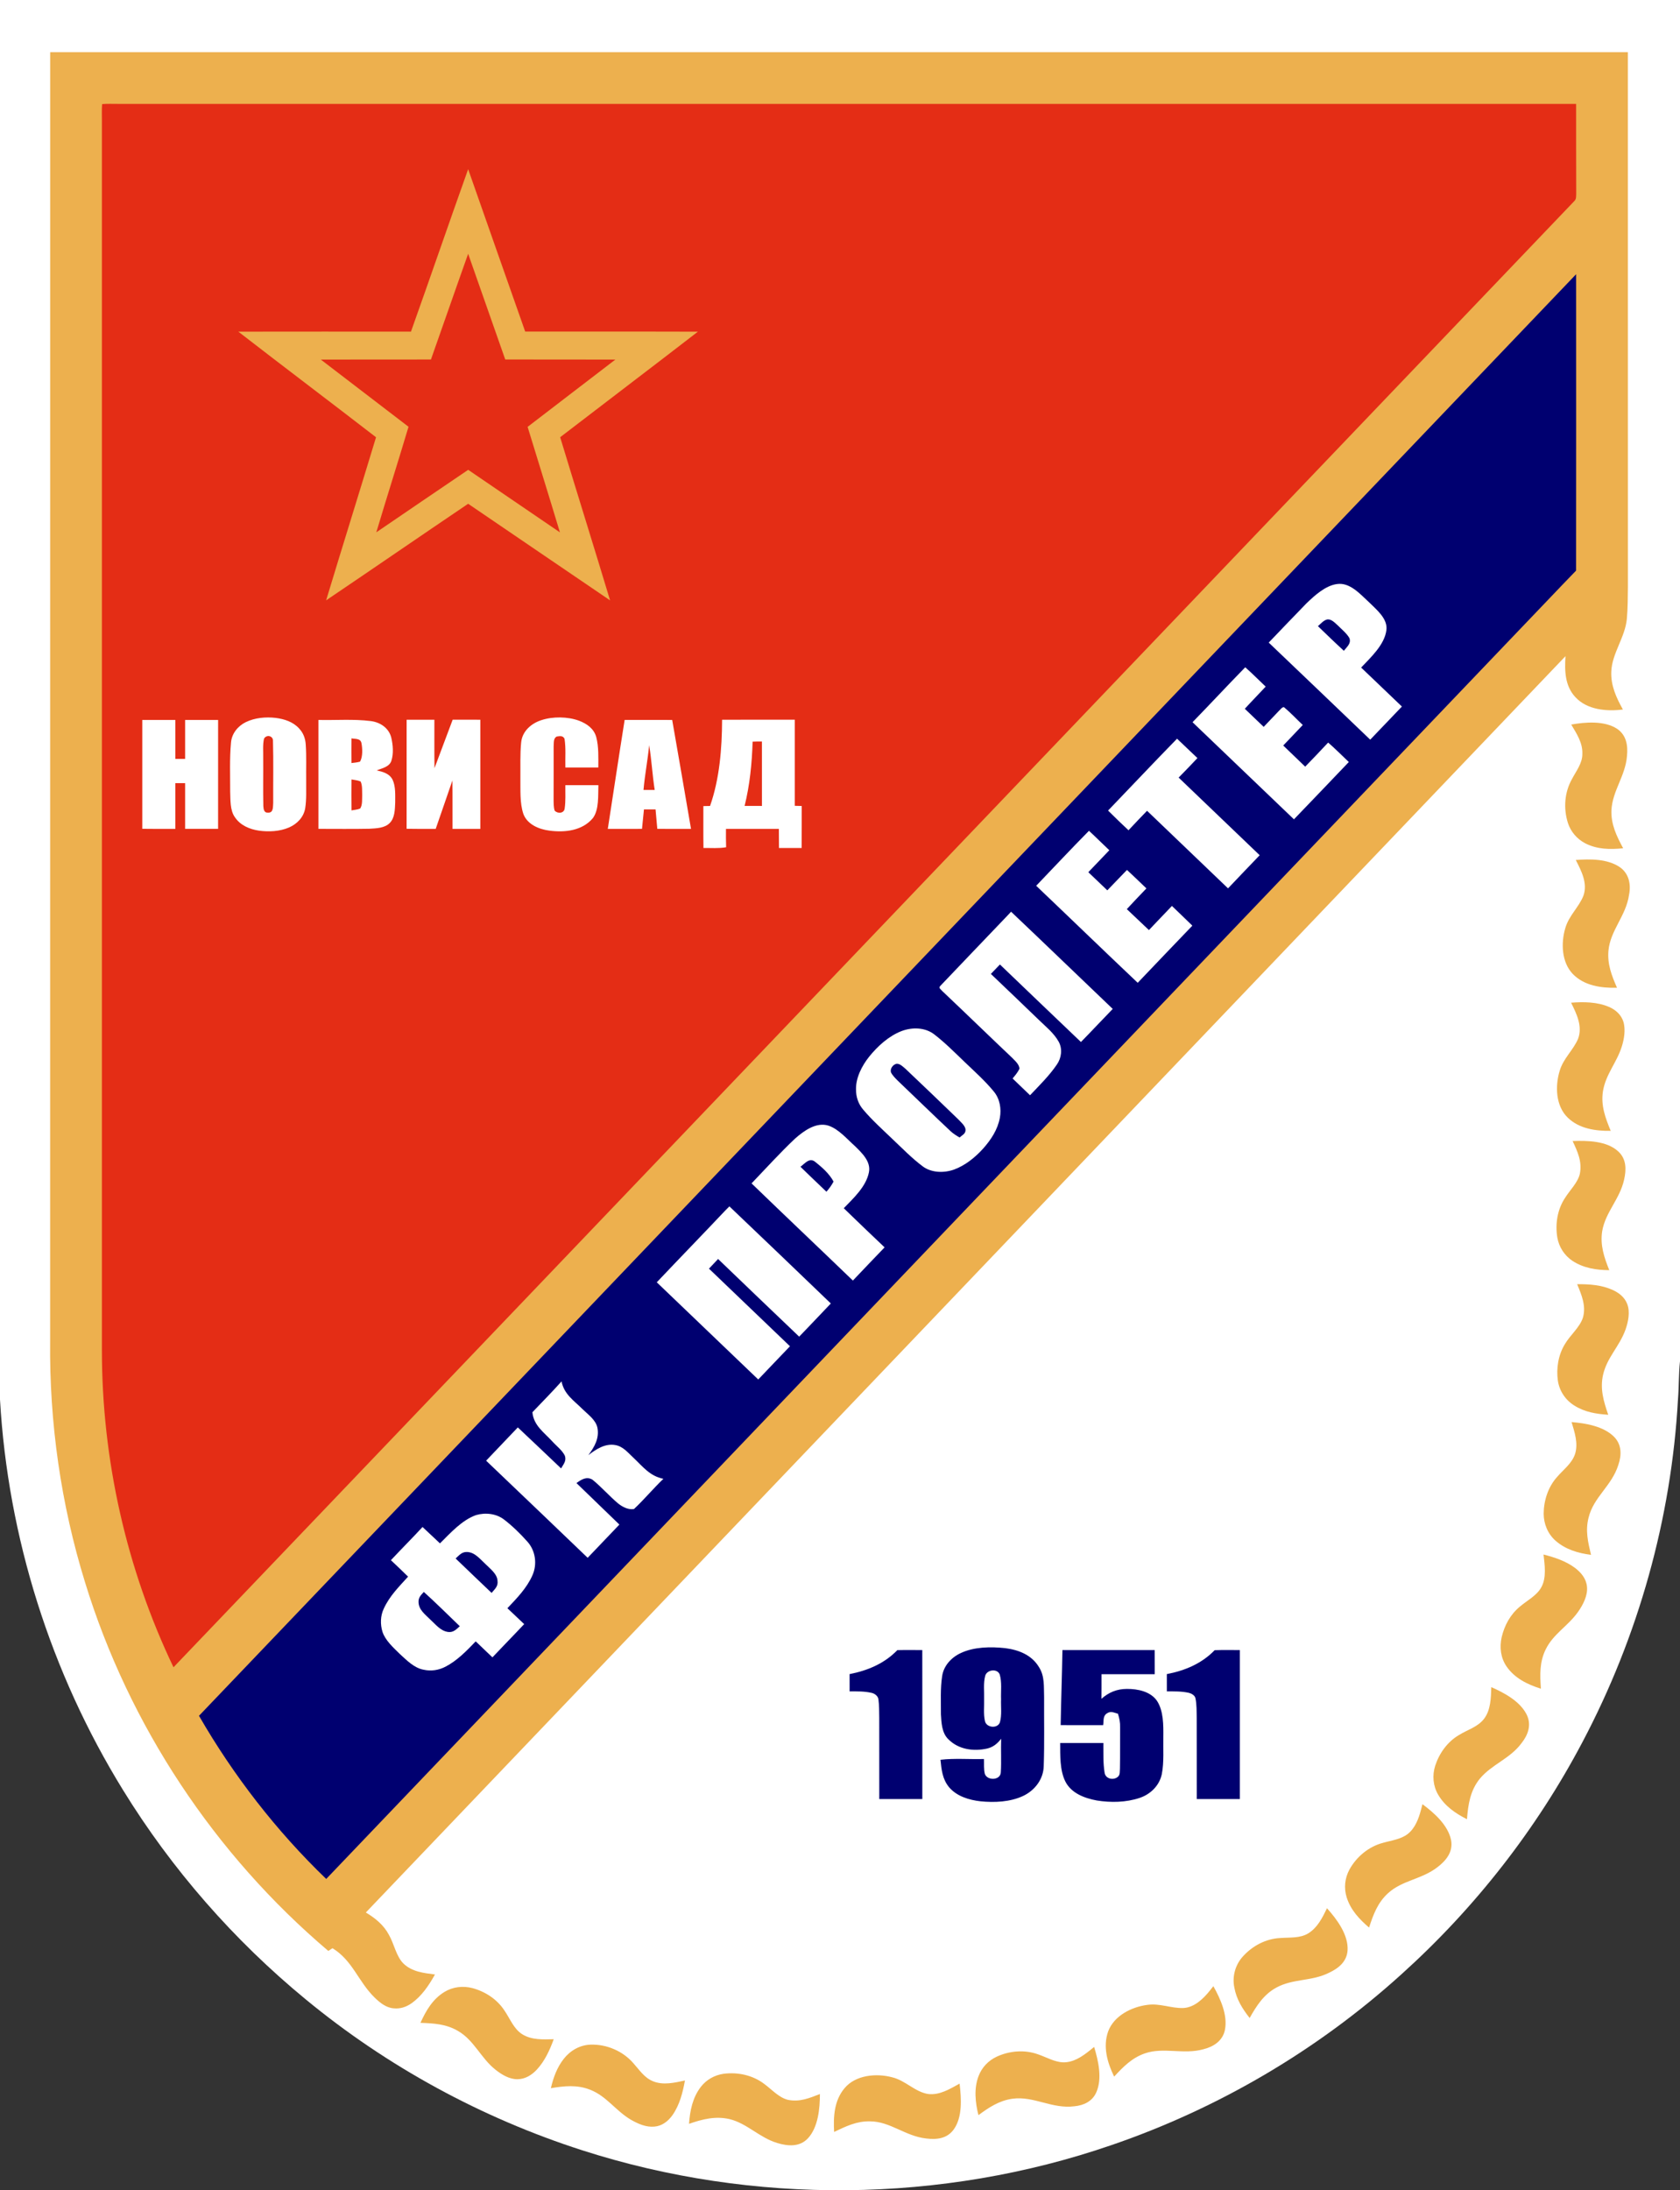 <svg xmlns="http://www.w3.org/2000/svg" viewBox="0 0 896 1167.8"><rect x="0" y="0" width="896" height="1167.8" fill="#333333" stroke="none"/><path fill="#fff" d="M0 0h896v725.82c-.73 6.71-.53 13.45-1.07 20.17-3.52 63.75-21.16 126.52-51 182.94-24.5 46.45-57.37 88.49-96.39 123.62-44.71 40.51-97.74 71.66-154.81 91.2-90.47 31.13-191.14 32.04-282.21 2.75-53.67-17.25-104.02-44.63-147.52-80.51-38.28-31.5-71.42-69.36-97.4-111.59C26.98 891.76 4.23 819.72 0 746.23V0Z"/><path fill="#edb04e" d="M26.76 27.81c280.47-.03 560.96-.03 841.44 0 .04 95.06 0 190.13.02 285.19-.07 5.67-.06 11.37-.57 17.02-.96 9.86-7.89 18.32-8.29 27.95-.35 7.47 2.64 13.98 6.19 20.33-8.61 1.12-19.06.2-25.31-6.55-5.66-6.04-5.81-14.11-5.31-21.89-213.27 223.28-426.55 446.55-639.81 669.85 5.03 3.03 9.48 6.61 12.29 11.88 2.77 4.78 3.85 11.41 7.71 15.29 4.57 4.46 10.85 5.11 16.86 5.88-3.26 5.84-7.12 11.65-12.72 15.5-2.75 1.89-5.88 2.89-9.24 2.55-4.06-.28-7.34-2.95-10.15-5.67-8.82-8.57-11.7-19.73-22.54-26.39-.74.49-1.48.97-2.22 1.46-60.72-51.46-106.37-120.35-129.73-196.47C32.51 802.17 26.28 758.5 26.74 715c.01-229.05-.02-458.14.02-687.19Z"/><path fill="#e42d15" d="M54.46 55.51c2.83-.24 5.7-.1 8.54-.11 259.19.02 518.4-.02 777.59.02.05 15.88-.04 31.76.05 47.64-.09 1.67.2 3.1-1.18 4.33C590.45 367.86 341.56 628.5 92.53 888.96 67.38 836.4 54.35 778.25 54.35 720c.01-218.33 0-436.67 0-655 .03-3.16-.15-6.35.11-9.49Z"/><path fill="#edb04e" d="M249.68 90.2c10.17 28.85 20.22 57.75 30.42 86.58 30.7.07 61.41-.04 92.11.06-24.4 18.86-49 37.48-73.46 56.28 8.8 29.02 17.88 57.96 26.63 86.99-25.27-17.12-50.45-34.37-75.7-51.51-25.3 17.09-50.44 34.41-75.75 51.49 8.77-29.01 17.84-57.94 26.62-86.95-24.41-18.85-49.05-37.42-73.44-56.31 30.69-.06 61.38-.03 92.07-.01 10.29-28.83 20.21-57.8 30.5-86.62Z"/><path fill="#e42d15" d="M249.68 135.32c6.61 18.78 13.18 37.57 19.78 56.35 19.58.08 39.16-.02 58.73.05-15.56 12.01-31.24 23.86-46.8 35.88 5.74 18.74 11.58 37.46 17.23 56.24-16.29-11.14-32.62-22.22-48.92-33.34-16.38 11.03-32.66 22.23-49 33.32 5.61-18.79 11.58-37.49 17.18-56.28-15.57-11.97-31.21-23.85-46.78-35.82 19.58-.06 39.16.02 58.74-.04 6.66-18.78 13.14-37.61 19.84-56.36Z"/><path fill="#000070" d="M840.59 146.22c.01 52.67.05 105.35-.02 158.02-10.4 10.71-20.61 21.6-30.98 32.35-211.85 221.76-423.8 443.44-635.61 665.23-26.56-25.57-49.43-55.07-67.85-86.99 244.82-256.21 489.64-512.42 734.46-768.61Z"/><path fill="#fff" d="M713.06 311.4c6.88-1.01 12.37 5.38 16.95 9.57 3.92 3.92 10.28 8.86 9.39 15.08-1.03 7.78-8.31 14.43-13.46 19.88 7.21 6.97 14.54 13.81 21.74 20.79-5.61 5.91-11.26 11.79-16.9 17.66-18.05-17.25-36.03-34.56-54.13-51.76 6.7-6.95 13.33-13.99 20.09-20.89 4.35-4.18 10.13-9.51 16.32-10.33Z"/><path fill="#000070" d="M708.04 330.25c2.18-.14 3.97 1.91 5.47 3.23 2.09 2.13 4.71 4.16 6.19 6.76 1.03 2.94-1.41 4.66-2.97 6.75-4.69-4.29-9.25-8.73-13.83-13.13 1.47-1.27 3.16-3.3 5.14-3.61Z"/><path fill="#fff" d="M664.13 355.78c3.76 3.3 7.25 6.9 10.9 10.31-3.67 3.98-7.5 7.81-11.13 11.82 3.36 3.21 6.69 6.45 10.07 9.64 2.72-2.82 5.41-5.65 8.09-8.5.76-.59 1.73-2.23 2.78-1.96 3.5 2.94 6.65 6.32 9.97 9.46-3.48 3.64-6.92 7.32-10.42 10.94 3.89 3.78 7.81 7.52 11.72 11.28 4.14-4.23 8.18-8.55 12.24-12.85 3.83 3.31 7.34 6.91 11.02 10.38-9.76 10.18-19.46 20.42-29.26 30.55-18-17.28-36.05-34.53-54.09-51.78 9.44-9.69 18.65-19.63 28.11-29.29Zm-517.1 26.99c4.65.61 9.32 2.09 12.53 5.68 2.22 2.36 3.3 5.29 3.5 8.51.44 6.32.14 12.7.23 19.04-.06 4.95.25 10.08-.52 14.98-.82 4.74-4.29 8.31-8.59 10.2-4.96 2.14-10.82 2.44-16.12 1.7-5-.75-9.9-2.83-12.79-7.17-2.67-3.67-2.32-9.37-2.51-13.71.03-8.66-.36-17.43.44-26.05.37-4.79 3.63-8.82 7.85-10.9 4.84-2.38 10.68-2.89 15.98-2.28Zm161.72 1.47c4.22 1.61 7.98 4.19 9.25 8.76 1.36 5.14 1.11 10.94 1.1 16.22-5.85.01-11.71.01-17.57 0-.14-5.05.34-10.28-.44-15.28-.84-1.86-2.53-1.46-4.21-1.23-1.87 1.03-1.42 3.44-1.61 5.24-.02 9.35.04 18.71-.02 28.06.03 2.01-.05 4.26.55 6.18 1.49 1.72 4.93 1.6 5.34-1.01.62-4.11.31-8.39.38-12.54 5.87-.01 11.74-.01 17.62 0-.22 5.4.44 13-2.93 17.55-5.65 6.78-15.02 7.79-23.25 6.68-5.55-.72-11.81-3.31-13.86-8.98-1.93-5.84-1.47-12.79-1.56-18.89.07-6.34-.21-12.76.4-19.07.55-6.03 5.37-10.25 10.88-11.99 6.09-1.99 13.9-1.88 19.93.3Zm-232.87-.37c5.88-.03 11.76-.03 17.63-.01 0 6.92-.01 13.85.01 20.77 1.73 0 3.47-.01 5.21-.01.01-6.92 0-13.84 0-20.76 5.87-.01 11.73-.02 17.6 0-.01 19.36-.01 38.72-.01 58.08-5.86.03-11.72.02-17.59 0 0-8.13.01-16.25 0-24.38-1.74 0-3.48-.01-5.22-.01-.01 8.13 0 16.26 0 24.4-5.88 0-11.75.05-17.63-.05v-58.03Zm93.94-.01c9.27.22 18.74-.57 27.95.6 5.01.64 9.55 3.65 10.88 8.7.94 4 1.36 8.67.04 12.61-1.15 3.18-5.02 3.9-7.8 4.97 3.33.77 6.8 1.66 8.48 4.98 1.73 3.6 1.38 8.38 1.4 12.29-.16 3.63-.18 8.09-2.95 10.84-2.74 2.74-7.2 2.8-10.82 3.02-9.06.19-18.12.05-27.18.06v-58.07Zm47.05-.11c4.93-.03 9.87-.02 14.8-.01.03 8.61-.07 17.23.06 25.84 3.26-8.61 6.43-17.25 9.7-25.86 4.91.02 9.83.01 14.74.02 0 19.4.01 38.8 0 58.21-4.94.01-9.88.01-14.82 0-.04-8.61.05-17.22-.06-25.83-3 8.6-5.9 17.24-8.92 25.83-5.17 0-10.34.05-15.51-.06.01-19.38 0-38.76.01-58.14Zm116.28.09c8.45.03 16.9-.01 25.35.02 3.41 19.35 6.71 38.73 10.04 58.09-5.99 0-11.98.02-17.98-.01-.3-3.46-.62-6.91-.93-10.37h-6.19c-.34 3.46-.71 6.91-1.04 10.37-6.08.03-12.16.01-18.24.02 3-19.38 5.9-38.77 8.99-58.12Zm51.97-.1c12.91-.01 25.83 0 38.75-.01.02 15.3 0 30.61 0 45.91 1.24.03 2.48.07 3.72.1-.04 7.47.04 14.93-.05 22.39-4.03.01-8.06.01-12.08 0-.05-3.39-.06-6.78-.06-10.17-9.4-.01-18.81-.01-28.21 0-.04 3.26-.03 6.52.08 9.78-4.08.7-7.97.33-12.09.39-.11-7.45-.03-14.9-.05-22.34 1.19-.03 2.38-.05 3.57-.07 5.09-14.53 6.36-30.69 6.42-45.98Z"/><path fill="#edb04e" d="M862.43 388.57c4.97 3.38 5.85 8.84 5.3 14.46-.84 10.75-7.76 18.52-8.3 28.98-.28 7.57 2.78 13.8 6.25 20.27-7.04.7-13.84.63-20.28-2.67-4.34-2.27-7.66-6.15-9.18-10.82-2.43-7.72-1.85-16.31 2.16-23.4 2.18-4.18 5.6-8.47 5.54-13.36.25-5.95-3.03-10.82-5.93-15.71 7.56-1.35 17.71-2.14 24.44 2.25Z"/><path fill="#e42d15" d="M145.59 395.17c.3 10.94.06 21.93.12 32.88-.19 2.01.25 5.39-2.73 5.23-2.2.2-2.44-1.88-2.54-3.57-.18-8.56 0-17.14-.07-25.71.08-3.32-.32-6.9.44-10.15 1.33-2.38 4.98-1.58 4.78 1.32Zm41.88-1.49c2.05.43 4.79-.1 5.31 2.55.55 3 .75 7.11-.74 9.86-1.45.44-3.06.57-4.57.75-.04-4.39-.04-8.77 0-13.16Z"/><path fill="#fff" d="M627.76 393.86c3.66 3.4 7.2 6.94 10.87 10.33-3.3 3.51-6.64 6.98-10.02 10.41 14.41 13.79 28.84 27.58 43.22 41.39-5.61 5.9-11.3 11.73-16.88 17.67-14.38-13.8-28.8-27.57-43.19-41.37-3.34 3.42-6.62 6.91-9.9 10.39-3.68-3.44-7.32-6.94-10.89-10.5 12.28-12.74 24.41-25.69 36.79-38.32Z"/><path fill="#e42d15" d="M401.4 395.45c1.64-.12 3.31-.09 4.96-.09.01 11.45.01 22.9.01 34.35-3.09 0-6.17 0-9.25-.01 2.8-11.25 3.91-22.69 4.28-34.25Zm-55.18 1.86c1.31 7.92 1.71 15.95 2.96 23.89h-5.98c.69-8.01 2.25-15.89 3.02-23.89Zm-158.74 18.28c1.59.3 3.36.43 4.86 1.09.99 2.16.75 4.98.82 7.32-.09 2.23.22 5.13-1.04 7.07-1.43.61-3.11.73-4.63 1.02-.07-5.5-.06-11-.01-16.5Z"/><path fill="#fff" d="M580.79 442.96c3.67 3.39 7.19 6.95 10.85 10.37-3.75 3.89-7.5 7.79-11.21 11.72 3.37 3.23 6.79 6.4 10.13 9.67 3.49-3.64 6.97-7.28 10.49-10.89 3.49 3.25 6.95 6.54 10.37 9.86-3.51 3.65-7.01 7.31-10.45 11.04 3.91 3.75 7.86 7.46 11.79 11.17 4.12-4.26 8.13-8.62 12.27-12.86 3.62 3.52 7.31 6.95 10.89 10.51-9.71 10.16-19.48 20.26-29.14 30.46-18.14-17.15-36.06-34.53-54.15-51.73 9.38-9.78 18.64-19.69 28.16-29.32Z"/><path fill="#edb04e" d="M863.74 462.24c4.97 3.33 6.22 9.17 5.1 14.78-1.6 11.36-10.03 18.94-11.01 29.96-.61 7.19 1.76 13.26 4.58 19.69-8.43.19-17.53-1.05-23.65-7.43-5.92-6.22-6.29-16.5-3.95-24.31 1.9-6.74 7.21-11.11 9.69-17.36 2.35-6.61-1.12-13.27-4.09-19.04 7.61-.56 16.7-.67 23.33 3.71Z"/><path fill="#fff" d="M539.24 486.11c18.15 17.19 36.13 34.57 54.22 51.83-5.7 5.84-11.24 11.83-16.96 17.64-14.44-13.74-28.81-27.55-43.21-41.33-1.6 1.69-3.21 3.36-4.83 5.03 8.57 8.18 17.16 16.34 25.67 24.59 3.72 3.62 7.92 6.93 10.49 11.53 2.13 3.82 1.51 8.7-.97 12.22-4.03 5.92-9.38 11.17-14.3 16.35-3.12-2.97-6.23-5.94-9.3-8.94 1.32-1.61 2.71-3.21 3.62-5.1.15-2.2-2.34-4.34-3.76-5.83-12.51-11.84-24.84-23.85-37.36-35.68-.7-.94-2.24-1.57-1.01-2.8 11.8-12.45 23.89-24.96 35.68-37.35.68-.72 1.35-1.44 2.02-2.16Z"/><path fill="#edb04e" d="M837.92 534.63c6.66-.54 13.99-.44 20.23 2.24 3.65 1.57 6.64 4.33 7.77 8.23 1.06 4.14.31 8.88-.97 12.91-2.73 8.7-8.63 14.83-10.06 23.95-1.13 7.62 1.31 14.1 4.16 20.98-8.09.15-16.92-1.16-22.94-7.06-6.44-6.25-6.76-16.86-4.28-24.94 1.97-6.68 7.25-11 9.84-17.14 2.43-6.68-.82-13.27-3.75-19.17Z"/><path fill="#fff" d="M498.39 551.61c5.75 4.43 10.99 9.76 16.23 14.76 5.25 5.03 10.82 10 15.43 15.63 3.19 3.85 4.12 9.21 3.2 14.04-1.18 6.29-4.7 11.62-8.88 16.33-4.23 4.7-9.59 9.04-15.57 11.23-5.33 1.89-12.04 1.78-16.7-1.73-5.81-4.33-11-9.73-16.28-14.69-5.25-5.04-10.78-10-15.48-15.58-2.55-2.96-3.8-6.7-3.8-10.59-.18-6.3 3.11-12.68 6.94-17.52 4.55-5.65 10.46-11.06 17.3-13.72 5.71-2.18 12.66-2.06 17.61 1.84Z"/><path fill="#000070" d="M478.14 567.18c1.83-.17 3.57 1.69 4.88 2.78 9.41 8.93 18.78 17.88 28.1 26.9 1.32 1.47 3.53 3.22 3.82 5.24.22 2.4-1.66 3-3.17 4.39-1.71-1.01-3.38-2.05-4.84-3.4-9.47-8.89-18.76-17.94-28.15-26.91-1.3-1.31-2.77-2.74-3.6-4.41-.59-1.98 1.06-4.16 2.96-4.59Z"/><path fill="#fff" d="M441.81 600.16c5.44 1.8 9.93 7.14 14.13 10.9 3.72 3.65 8.66 8.23 7.48 14.01-1.49 7.58-8.23 13.8-13.41 19.13 7.21 7 14.47 13.96 21.77 20.87-5.65 5.89-11.3 11.77-16.91 17.7-17.97-17.32-36.11-34.46-54.04-51.81 7.68-8.01 15.15-16.28 23.21-23.89 4.64-4.09 11.24-8.95 17.77-6.91Z"/><path fill="#edb04e" d="M838.73 608.38c7.81-.28 18.24-.14 24.34 5.55 4.41 4.05 4.35 9.66 3.11 15.09-2.33 10.42-9.94 17.23-11.68 27.42-1.16 7.48 1.05 13.97 3.78 20.79-6.9-.03-13.71-1.1-19.59-4.93-4.35-2.91-7.23-7.38-8.13-12.52-1.17-7.23.04-14.94 4.14-21.1 2.54-4.08 6.84-8.16 7.9-12.89 1.24-6.5-1.21-11.71-3.87-17.41Z"/><path fill="#000070" d="M434.58 619.33c3.75 2.97 7.69 6.39 9.98 10.67-1.08 2.01-2.28 3.69-3.8 5.4-4.67-4.38-9.24-8.87-13.85-13.3 2.26-1.62 4.66-4.97 7.67-2.77Z"/><path fill="#fff" d="M389.01 643.22c18.07 17.21 36.12 34.47 54.1 51.77-5.63 5.9-11.22 11.83-16.88 17.69-14.44-13.78-28.87-27.56-43.25-41.41-1.62 1.72-3.24 3.43-4.86 5.15 14.38 13.82 28.8 27.58 43.2 41.38-5.68 5.87-11.26 11.83-16.93 17.71-18.03-17.27-36.08-34.53-54.11-51.81 12.21-12.91 24.61-25.65 36.81-38.57.64-.65 1.27-1.28 1.92-1.91Z"/><path fill="#edb04e" d="M841.15 684.7c6.53-.02 13 .37 19.04 3.12 3.36 1.57 6.25 3.84 7.63 7.38 1.7 4.25.57 9.58-.89 13.74-3.29 9.1-9.81 14.75-11.94 23.99-1.75 7.54.29 14.32 2.74 21.4-6.46-.44-12.56-1.39-18.12-4.94-4.74-2.95-7.96-7.8-8.76-13.34-.9-6.57.27-13.72 3.78-19.41 2.83-4.84 7.94-8.9 9.62-14.16 1.76-6.28-.76-12.08-3.1-17.78Z"/><path fill="#fff" d="M299.49 736.54c1.38 6.92 6.52 10.13 11.19 14.78 2.9 2.86 7.04 5.7 7.94 9.89 1.11 5.67-1.59 10.3-4.84 14.66 4.02-3.13 8.99-6.37 14.33-5.4 4.18.71 6.73 4.01 9.68 6.74 5.09 4.79 8.74 9.8 16.02 11.27-5.42 5.17-10.23 11.01-15.69 16.11-3.09.53-6.28-1.19-8.61-3.1-4.67-3.95-8.74-8.65-13.48-12.51-3.18-1.96-5.98-.11-8.58 1.77 7.63 7.38 15.24 14.78 22.89 22.13-5.66 5.89-11.26 11.83-16.92 17.71-18.05-17.25-36.04-34.59-54.15-51.78 5.63-5.92 11.29-11.8 16.9-17.74 7.75 7.22 15.37 14.58 23.07 21.86 1.33-2.3 3.05-4.08 1.94-6.93-1.5-2.91-4.49-5.08-6.66-7.52-4.45-4.87-9.89-8.38-10.57-15.5 5.2-5.45 10.52-10.82 15.54-16.44Z"/><path fill="#edb04e" d="M838.17 758.23c7.6.62 17.11 2.22 22.72 7.9 4.05 4.16 4.01 9.69 2.23 14.9-3.51 11.29-13.21 17.07-15.89 28.2-1.78 6.88-.29 13.08 1.31 19.79-6.98-.91-13.59-2.86-18.98-7.59-4.09-3.66-6.27-8.97-6.27-14.43.06-7.01 2.41-14.26 7.16-19.52 3.4-3.98 8.01-7.24 9.64-12.43 1.67-5.62-.31-11.44-1.92-16.82Z"/><path fill="#fff" d="M268.83 810.2c4.47 3.42 8.59 7.47 12.34 11.66 4.42 4.8 5.45 12.08 2.82 18-2.96 6.79-8.35 12.33-13.38 17.61 2.98 2.83 5.97 5.65 8.95 8.47-5.58 5.97-11.33 11.78-16.93 17.73-2.95-2.86-5.93-5.7-8.92-8.52-4.78 4.99-9.93 10.31-16.15 13.52-3.62 1.86-7.66 2.49-11.65 1.59-5.08-.93-9.04-5.09-12.73-8.44-3.36-3.31-7.66-7.15-9.18-11.72-1.24-3.98-1.15-8.57.67-12.38 3.11-6.79 8.06-11.64 12.97-17.08-3.03-2.94-6.06-5.9-9.15-8.78 5.56-5.95 11.34-11.7 16.86-17.69 3.13 2.88 6.18 5.84 9.3 8.73 5.6-5.53 11.62-12.34 19.2-15.07 4.95-1.46 10.81-.86 14.98 2.37Z"/><path fill="#000070" d="M248.97 827.49c4.34.08 7.09 3.87 10.03 6.51 2.42 2.45 6.19 5.18 6.35 8.91.38 2.96-1.49 4.36-3.17 6.4-6.37-6.14-12.84-12.18-19.18-18.35 1.89-1.67 3.18-3.51 5.97-3.47Z"/><path fill="#edb04e" d="M823.22 828.84c5.9 1.52 11.85 3.46 16.79 7.14 3.27 2.51 5.96 5.7 6.37 9.96.51 4.81-2.13 9.77-4.83 13.59-5.38 7.55-13.06 11.55-17.16 19.86-3.36 6.8-3.09 13.64-2.57 21-7.09-2.22-14.01-5.57-18.33-11.88-3.16-4.6-3.79-10.22-2.6-15.59 1.49-6.31 4.64-12.14 9.7-16.29 3.83-3.28 9.17-5.93 11.55-10.52 2.71-5.05 1.69-11.79 1.08-17.27Z"/><path fill="#000070" d="M226.04 848.79c6.55 5.92 12.81 12.17 19.18 18.28-1.93 1.72-3.4 3.43-6.27 3.06-4.05-.57-6.62-4.04-9.46-6.61-2.76-2.8-6.29-5.2-6.27-9.55-.02-2.34 1.38-3.58 2.82-5.18Zm310.01 29.96c7.23.92 14.2 3.62 18.09 10.16 3.14 4.91 2.5 10.48 2.72 16.09-.07 12.15.21 24.33-.2 36.47-.09 7.12-4.78 13.21-11.09 16.14-6.86 3.19-15.2 3.55-22.61 2.81-6.17-.69-12.67-2.65-16.82-7.54-3.54-4.34-4-9.25-4.55-14.6 7.64-.89 15.5-.18 23.2-.41.09 2.61-.18 5.4.45 7.94 1.31 3.73 8.37 3.53 8.53-.87.36-5.94-.03-11.93.18-17.88-1.97 2.57-4.22 4.46-7.45 5.23-7.33 1.64-15.36.52-20.79-5.03-3.39-3.26-3.65-8.82-3.89-13.23.04-6.71-.36-13.7.65-20.32.81-5.58 4.93-10.01 9.92-12.32 7.11-3.36 15.98-3.45 23.66-2.64Zm-57.45 1.06c4.42-.12 8.85 0 13.28-.04.07 26.48.03 52.97.02 79.46-7.65 0-15.3.01-22.95-.01-.02-14.41.01-28.82-.02-43.23-.07-3.26.03-6.59-.42-9.82-.18-1.81-1.8-3.06-3.44-3.52-4.02-.95-7.85-.84-11.94-.83.01-3.07 0-6.15-.01-9.22 9.66-1.89 18.54-5.62 25.48-12.79Zm88.03-.04c16.4 0 32.8.01 49.2 0 .04 4.29.03 8.59.02 12.89-9.45-.01-18.9-.01-28.36-.01-.02 4.38.02 8.75-.04 13.12 3.93-3.49 8.26-5.25 13.55-5.27 5.75-.04 12.66 1.34 16.11 6.44 3.45 5.32 3.39 12.95 3.33 19.06-.14 6.55.44 13.56-.82 19.98-1.29 6.1-6.04 10.71-11.85 12.65-7.24 2.41-15.34 2.56-22.82 1.35-6.5-1.19-13.65-3.86-16.78-10.15-2.98-5.97-2.71-13.98-2.75-20.5 7.68-.01 15.36-.01 23.04 0 .06 5.2-.2 10.58.64 15.73.41 3.47 4.85 4.39 7.2 2.21 1.17-1.14.86-2.75 1.01-4.25.14-7.34.02-14.69.08-22.03.1-2.55-.38-4.86-1.15-7.26-2.1-.53-3.72-1.59-5.79-.24-2.37 1.43-1.71 3.94-2.1 6.33-7.55-.02-15.11-.01-22.66-.01.21-13.35.74-26.68.94-40.04Zm81.2.07c4.47-.17 8.94-.02 13.42-.07.02 26.49.01 52.97 0 79.46h-22.98c-.04-14.41.03-28.82-.03-43.23-.07-3.48.06-7.2-.69-10.61-.32-1.46-2.13-2.47-3.48-2.8-3.96-.88-7.73-.77-11.75-.77 0-3.07 0-6.15-.01-9.22 9.68-1.86 18.57-5.58 25.52-12.76Z"/><path fill="#fff" d="M533.18 892.79c1.24 4.12.56 8.93.72 13.21-.16 3.98.49 8.42-.6 12.27-1.25 3.61-7.3 2.94-8.01-.67-.83-3.73-.32-7.8-.43-11.6.13-4.1-.48-8.61.6-12.58.99-3.2 6.39-3.93 7.72-.63Z"/><path fill="#edb04e" d="M795.35 899.55c7.07 3.11 15.57 7.66 19.03 14.95 2.47 5.39.52 10.59-2.93 14.96-6.18 8.31-15.75 11.2-22.16 18.85-5.19 6.38-6.27 13.73-6.91 21.67-6.17-3.15-11.75-6.94-15.34-13.04-2.76-4.7-3.26-10.36-1.58-15.54 2.17-6.63 6.54-12.74 12.63-16.29 4.49-2.83 10.02-4.28 13.37-8.63 3.63-4.7 3.72-11.27 3.89-16.93Zm-36.71 62.42c6.26 4.61 13.6 11.12 15.25 19.07 1.24 6.25-2.63 11.03-7.31 14.55-8.41 6.49-18.62 6.89-26.21 13.76-5.59 5.03-7.95 11.44-10.2 18.39-5.21-4.46-9.76-9.31-11.91-15.98-1.6-5.05-1.06-10.38 1.48-15.02 3.73-6.74 10.23-12.16 17.73-14.14 4.46-1.3 9.61-1.86 13.35-4.78 3.93-3.1 5.81-8.18 7.04-12.86.27-1 .53-2 .78-2.99Zm-50.92 55.47c5.28 5.83 11.52 14.25 10.98 22.51-.43 6-4.81 9.5-9.88 11.89-9.28 4.65-19.23 3.05-28.09 7.9-6.78 3.7-10.56 9.68-14.25 16.21-3.86-4.88-7.04-9.98-8.16-16.2-1.21-5.69.4-11.85 4.22-16.23 5.13-5.9 12.53-9.89 20.42-10.21 4.98-.39 10.39.22 14.83-2.51 4.89-3.05 7.51-8.35 9.93-13.36Zm-455.76 42.58c6.83 1.83 13.18 5.97 17.07 11.95 2.97 4.29 4.88 9.66 9.41 12.6 5.11 3.21 11.1 2.83 16.88 2.71-2.13 5.81-4.71 11.5-8.93 16.11-2.75 2.97-6.2 5.15-10.37 5.21-4.29.06-8.36-2.39-11.63-4.96-7.94-6.22-11.52-15.89-20.21-20.82-6.29-3.68-12.84-4.02-19.94-4.28 2.99-6.55 6.5-12.65 12.82-16.49 4.47-2.74 9.86-3.33 14.9-2.03Zm395.17-1.02c3.76 6.69 7.74 15.49 6.16 23.31-1.18 5.83-6.06 8.98-11.5 10.32-10.58 2.95-21.12-1.23-31.08 2.16-6.99 2.39-11.62 7.16-16.5 12.42-3.64-7.45-6.11-16.03-3.17-24.15 3.14-8.36 12.54-13.05 20.93-14.1 6.68-.92 12.57 1.87 19.05 1.68 5.92-.23 10.75-4.93 14.24-9.29.62-.78 1.25-1.56 1.87-2.35Zm-332.19 31.17c8.56-.3 17.32 3.43 22.9 9.95 3.25 3.6 5.79 7.71 10.48 9.59 5.4 2.21 11.51.75 16.98-.42-1.16 6.41-2.82 12.97-6.6 18.4-2.3 3.26-5.57 5.85-9.67 6.18-4.43.42-8.59-1.43-12.36-3.55-8.32-4.84-13.09-12.67-21.91-16.1-6.96-2.77-13.78-2.03-20.97-.84 1.36-5.69 3.24-11.03 6.91-15.68 3.44-4.39 8.6-7.35 14.24-7.53Zm268.6 1.22c2.25 7.43 4.43 16.85 1.14 24.24-2.11 4.78-6.67 6.93-11.66 7.4-11.98 1.53-21.59-5.57-33.03-4.02-7.09.98-12.53 4.61-18.15 8.75-1.7-6.68-2.47-14.2.04-20.78 1.78-4.68 5.19-8.28 9.71-10.4 6.82-3.16 14.93-3.81 22.05-1.24 4.3 1.46 8.81 4.12 13.36 4.27 5.47.1 10.1-3.06 14.2-6.33l2.34-1.89Zm-197.59 14.31c7.66-.97 15.65.77 21.81 5.54 3.89 2.86 7.65 7.17 12.45 8.35 6.29 1.28 11.37-.88 17.08-3.09 0 7.62-.91 17.6-6.3 23.51-4.42 4.84-10.73 4.35-16.49 2.59-9.6-2.92-15.99-10.41-25.39-12.72-7.59-1.74-14.48.03-21.63 2.51.51-7.01 1.88-13.95 6.26-19.65 2.98-3.89 7.37-6.35 12.21-7.04Zm89.83 1.86c7.17 1.72 12.16 7.79 19.18 8.92 6.16.76 11.66-2.7 16.83-5.53.9 7.79 1.67 17.9-3.24 24.59-3.59 4.79-9.01 5.36-14.59 4.66-11.15-1.22-19.18-9.11-29.94-9.13-7.17-.18-12.88 2.66-19.15 5.64-.46-8.16.02-16.75 5.53-23.29 5.91-7.13 16.98-8.08 25.38-5.86Z"/></svg>